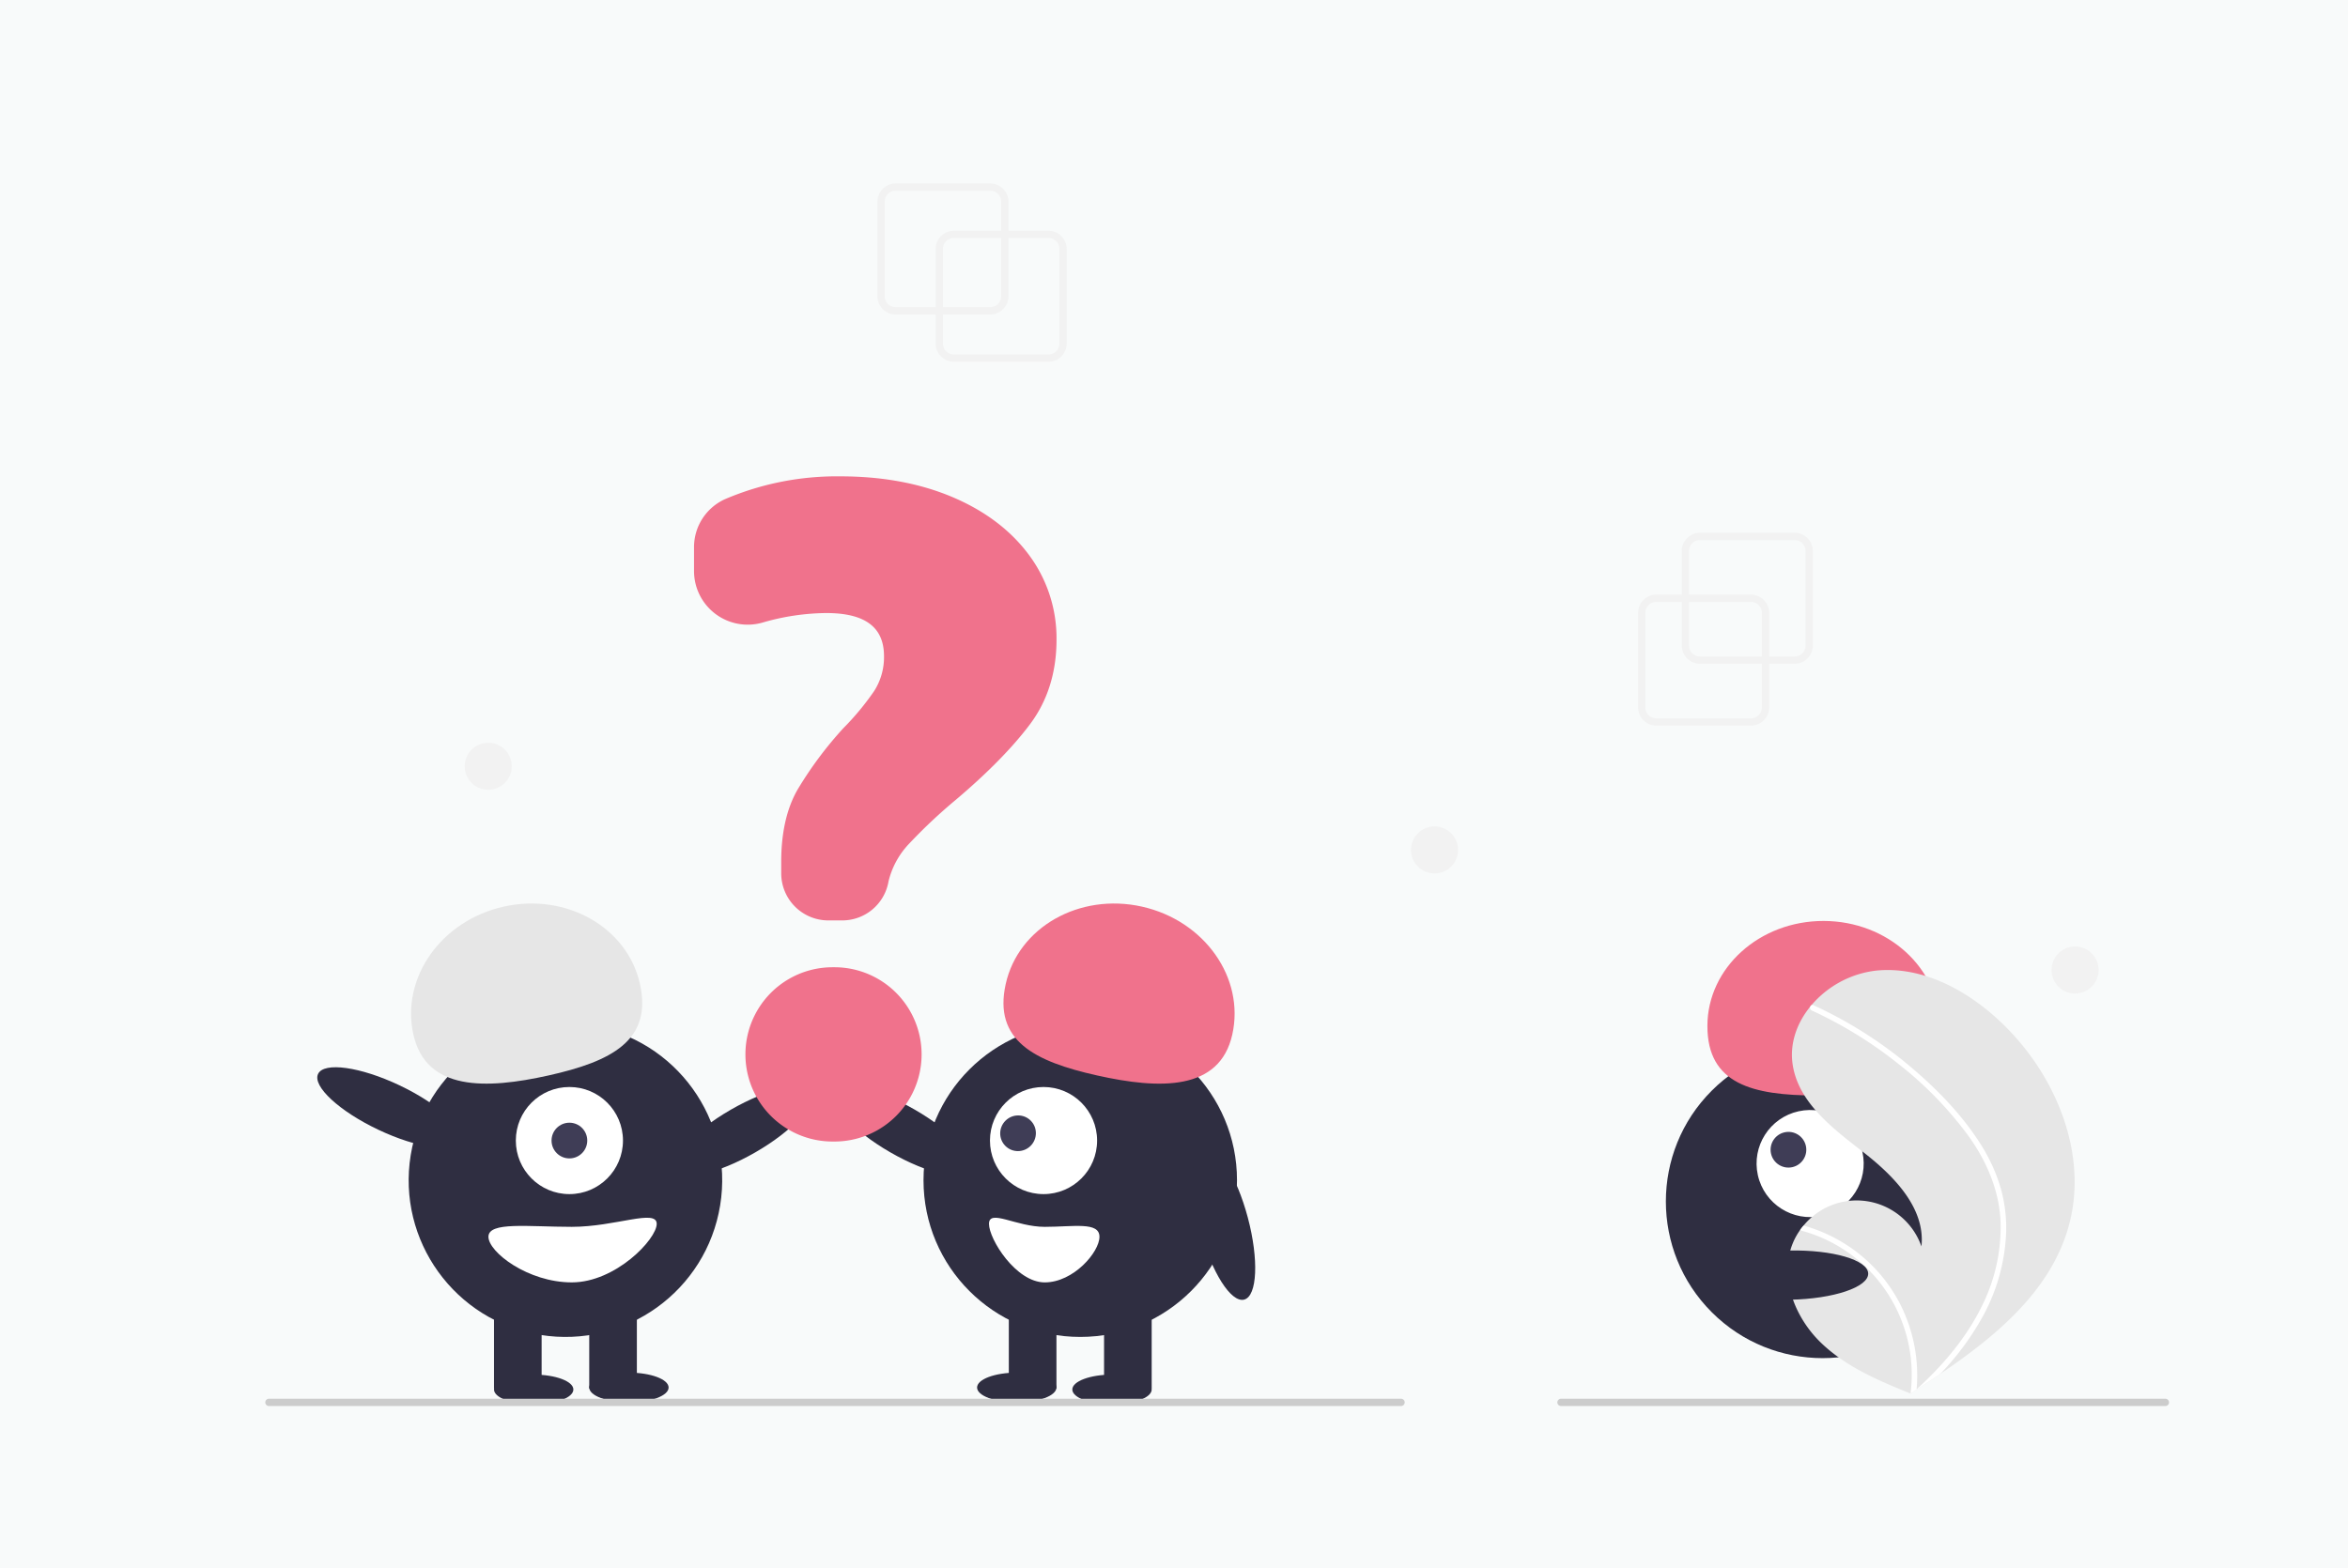 <?xml version="1.0" encoding="UTF-8"?> <svg xmlns="http://www.w3.org/2000/svg" width="750" height="501.051" viewBox="0 0 750 501.051"><rect x="0" y="0" width="750" height="501.051" fill="#808080" stroke="none"/><g transform="translate(-954 -123.631)"><g transform="translate(954 123.631)"><rect width="750" height="501.05" transform="translate(0)" fill="#f8fafa"></rect><rect width="750" height="501.05" transform="translate(0)" fill="#f8fafa"></rect></g><g transform="translate(1038.773 182.251)"><circle cx="50.069" cy="50.069" r="50.069" transform="translate(426.6 325.257) rotate(-45)" fill="#2f2e41"></circle><circle cx="17.112" cy="17.112" r="17.112" transform="matrix(0.976, -0.216, 0.216, 0.976, 473.023, 300.148)" fill="#fff"></circle><circle cx="5.704" cy="5.704" r="5.704" transform="matrix(0.976, -0.216, 0.216, 0.976, 479.695, 304.402)" fill="#3f3d56"></circle><path d="M769.517,540.458c-20.477-.038-34.851-3.7-34.817-22.247s16.661-33.56,37.138-33.522,37.048,15.107,37.014,33.659S789.993,540.5,769.517,540.458Z" transform="translate(-274.092 -249.05)" fill="#f0728c"></path><path d="M846.385,580.485c-5.874,20.375-23.023,34.639-40.912,46.755q-3.747,2.538-7.5,4.959c-.017.007-.034.023-.052.031-.12.077-.241.155-.353.233l-1.543.994.281.126s.276.147-.026.024c-.09-.038-.184-.071-.274-.109-10.393-4.192-20.97-8.692-28.934-16.544-8.262-8.154-13.09-20.943-8.616-31.654a20.461,20.461,0,0,1,2.214-3.974c.363-.519.754-1.016,1.161-1.5a21.922,21.922,0,0,1,37.651,6.661c1.314-12.237-8.776-22.487-18.487-30.05s-20.753-15.792-22.631-27.96c-1.049-6.771,1.306-13.332,5.594-18.6.133-.16.266-.32.4-.476a31.992,31.992,0,0,1,20.562-11.031c14.9-1.548,29.366,6.337,40.188,16.694C842.532,531.722,853.062,557.318,846.385,580.485Z" transform="translate(-270.506 -246.858)" fill="#e6e6e6"></path><path d="M817.837,552.272a54.385,54.385,0,0,1,6.515,14.37,47.225,47.225,0,0,1,1.632,13.947,60.5,60.5,0,0,1-7.924,27.535,87.083,87.083,0,0,1-13.136,17.554q-3.747,2.538-7.5,4.959c-.017.007-.034.023-.052.031-.12.077-.241.155-.353.233l-1.543.994s.557.273.255.15c-.09-.038-.184-.071-.274-.109a47.711,47.711,0,0,0-35.336-52.173c.363-.519.754-1.016,1.16-1.5A50.335,50.335,0,0,1,769.6,581.4a49.322,49.322,0,0,1,22.3,21.5,50.425,50.425,0,0,1,5.49,27.671c.427-.387.854-.782,1.269-1.174,7.9-7.363,14.912-15.814,19.659-25.567a56.288,56.288,0,0,0,5.894-26.631c-.388-10.06-4.4-19.378-10.2-27.49a117.826,117.826,0,0,0-22.333-23.017A133.883,133.883,0,0,0,763.9,509.545a.963.963,0,0,1-.484-1.235.82.82,0,0,1,.4-.475.714.714,0,0,1,.619.026c1.225.564,2.442,1.136,3.649,1.732a135.4,135.4,0,0,1,27.974,18.453C804.293,535.066,812.045,543.087,817.837,552.272Z" transform="translate(-269.958 -245.297)" fill="#fff"></path><ellipse cx="12.676" cy="4.753" rx="12.676" ry="4.753" transform="translate(73.022 380.591)" fill="#2f2e41"></ellipse><ellipse cx="12.676" cy="4.753" rx="12.676" ry="4.753" transform="translate(103.443 379.957)" fill="#2f2e41"></ellipse><ellipse cx="25.034" cy="7.859" rx="25.034" ry="7.859" transform="translate(126.962 308.456) rotate(-29.962)" fill="#2f2e41"></ellipse><circle cx="50.069" cy="50.069" r="50.069" transform="translate(38.396 359.88) rotate(-80.783)" fill="#2f2e41"></circle><rect width="15.211" height="27.253" transform="translate(73.022 357.775)" fill="#2f2e41"></rect><rect width="15.211" height="27.253" transform="translate(103.443 357.775)" fill="#2f2e41"></rect><circle cx="17.112" cy="17.112" r="17.112" transform="translate(79.993 288.693)" fill="#fff"></circle><circle cx="5.704" cy="5.704" r="5.704" transform="translate(91.401 300.101)" fill="#3f3d56"></circle><path d="M379.263,521.747c-4.043-18.105,8.88-36.4,28.865-40.863s39.462,6.6,43.505,24.7-9.2,24.783-29.186,29.245S383.306,539.853,379.263,521.747Z" transform="translate(-331.994 -249.829)" fill="#e6e6e6"></path><ellipse cx="7.859" cy="25.034" rx="7.859" ry="25.034" transform="translate(13.458 291.621) rotate(-64.626)" fill="#2f2e41"></ellipse><path d="M399.782,572.333c0,4.9,12.618,14.577,26.619,14.577s27.129-13.8,27.129-18.7-13.128.951-27.129.951S399.782,567.433,399.782,572.333Z" transform="translate(-328.538 -235.789)" fill="#fff"></path><ellipse cx="12.676" cy="4.753" rx="12.676" ry="4.753" transform="translate(257.748 380.591)" fill="#2f2e41"></ellipse><ellipse cx="12.676" cy="4.753" rx="12.676" ry="4.753" transform="translate(227.326 379.957)" fill="#2f2e41"></ellipse><ellipse cx="7.859" cy="25.034" rx="7.859" ry="25.034" transform="translate(177.924 297.065) rotate(-60.038)" fill="#2f2e41"></ellipse><circle cx="50.069" cy="50.069" r="50.069" transform="translate(210.214 268.412)" fill="#2f2e41"></circle><rect width="15.211" height="27.253" transform="translate(267.888 357.775)" fill="#2f2e41"></rect><rect width="15.211" height="27.253" transform="translate(237.467 357.775)" fill="#2f2e41"></rect><circle cx="17.112" cy="17.112" r="17.112" transform="translate(231.44 288.693)" fill="#fff"></circle><ellipse cx="5.72" cy="5.68" rx="5.72" ry="5.68" transform="translate(232.35 303.502) rotate(-44.974)" fill="#3f3d56"></ellipse><path d="M571.2,534.833c-19.984-4.462-33.229-11.14-29.186-29.246s23.521-29.166,43.505-24.7,32.907,22.757,28.865,40.863S591.185,539.3,571.2,534.833Z" transform="translate(-305.534 -249.829)" fill="#f0728c"></path><ellipse cx="7.859" cy="25.034" rx="7.859" ry="25.034" transform="matrix(0.966, -0.257, 0.257, 0.966, 292.189, 310.276)" fill="#2f2e41"></ellipse><path d="M555.12,569.165c-9.192,0-17.811-5.851-17.811-.95s8.619,18.7,17.811,18.7,17.476-9.676,17.476-14.577S564.312,569.165,555.12,569.165Z" transform="translate(-306.18 -235.789)" fill="#fff"></path><path d="M503.589,504.38h-4.446a15.041,15.041,0,0,1-15.024-15.024v-3.733c0-9.246,1.752-16.988,5.207-23.01a121.041,121.041,0,0,1,14.581-19.591,86.338,86.338,0,0,0,9.914-11.95,20.1,20.1,0,0,0,3.131-11.117c0-9.275-6.043-13.784-18.474-13.784a75.018,75.018,0,0,0-20.362,3.056,17.142,17.142,0,0,1-21.848-16.483v-7.557a16.814,16.814,0,0,1,9.919-15.411,90.772,90.772,0,0,1,36.981-7.275c13.3,0,25.315,2.235,35.7,6.642,10.4,4.417,18.621,10.645,24.427,18.513a44.586,44.586,0,0,1,8.761,27.023c0,10.44-2.85,19.533-8.471,27.026-5.56,7.417-13.53,15.537-23.688,24.135a168.814,168.814,0,0,0-15.187,14.307,26.412,26.412,0,0,0-6.314,11.755A14.983,14.983,0,0,1,503.589,504.38Z" transform="translate(-319.355 -268.915)" fill="#f0728c"></path><path d="M498.821,553.1h-.586a27.845,27.845,0,1,1,0-55.69h.586a27.845,27.845,0,1,1,0,55.69Z" transform="translate(-317.059 -246.982)" fill="#f0728c"></path><path d="M701.221,618.325H339.663a1.163,1.163,0,1,1,0-2.325H701.221a1.163,1.163,0,1,1,0,2.325Z" transform="translate(-338.5 -227.703)" fill="#ccc"></path><path d="M887.649,618.325H694.663a1.163,1.163,0,1,1,0-2.325H887.649a1.163,1.163,0,1,1,0,2.325Z" transform="translate(-280.789 -227.703)" fill="#ccc"></path><ellipse cx="25.034" cy="7.859" rx="25.034" ry="7.859" transform="matrix(1, -0.02, 0.02, 1, 461.743, 341.442)" fill="#2f2e41"></ellipse><path d="M751.7,436.852H721.474a5.819,5.819,0,0,1-5.813-5.813V400.813A5.82,5.82,0,0,1,721.474,395H751.7a5.82,5.82,0,0,1,5.813,5.813v30.227A5.82,5.82,0,0,1,751.7,436.852Zm-30.226-39.527a3.491,3.491,0,0,0-3.488,3.488v30.227a3.491,3.491,0,0,0,3.488,3.488H751.7a3.491,3.491,0,0,0,3.488-3.488V400.813a3.492,3.492,0,0,0-3.488-3.488Z" transform="translate(-277.186 -263.63)" fill="#f2f2f2"></path><path d="M763.7,419.852H733.474a5.819,5.819,0,0,1-5.813-5.813V383.813A5.819,5.819,0,0,1,733.474,378H763.7a5.82,5.82,0,0,1,5.813,5.813V414.04a5.82,5.82,0,0,1-5.813,5.813Zm-30.227-39.527a3.491,3.491,0,0,0-3.488,3.488V414.04a3.491,3.491,0,0,0,3.488,3.488H763.7a3.492,3.492,0,0,0,3.488-3.488V383.813a3.491,3.491,0,0,0-3.488-3.488Z" transform="translate(-275.236 -266.394)" fill="#f2f2f2"></path><path d="M558.7,336.852H528.474a5.819,5.819,0,0,1-5.813-5.813V300.813A5.819,5.819,0,0,1,528.474,295H558.7a5.819,5.819,0,0,1,5.813,5.813V331.04A5.819,5.819,0,0,1,558.7,336.852Zm-30.227-39.527a3.492,3.492,0,0,0-3.488,3.488V331.04a3.492,3.492,0,0,0,3.488,3.488H558.7a3.491,3.491,0,0,0,3.488-3.488V300.813a3.491,3.491,0,0,0-3.488-3.488Z" transform="translate(-308.562 -279.887)" fill="#f2f2f2"></path><path d="M542.7,323.852H512.474a5.819,5.819,0,0,1-5.813-5.813V287.813A5.819,5.819,0,0,1,512.474,282H542.7a5.82,5.82,0,0,1,5.813,5.813V318.04a5.82,5.82,0,0,1-5.813,5.813Zm-30.227-39.527a3.491,3.491,0,0,0-3.488,3.488V318.04a3.491,3.491,0,0,0,3.488,3.488H542.7a3.492,3.492,0,0,0,3.488-3.488V287.813a3.491,3.491,0,0,0-3.488-3.488Z" transform="translate(-311.163 -282)" fill="#f2f2f2"></path><circle cx="7.518" cy="7.518" r="7.518" transform="translate(365.922 205.429)" fill="#f2f2f2"></circle><circle cx="7.518" cy="7.518" r="7.518" transform="translate(63.655 178.69)" fill="#f2f2f2"></circle><circle cx="7.518" cy="7.518" r="7.518" transform="translate(570.533 243.794)" fill="#f2f2f2"></circle></g></g></svg> 